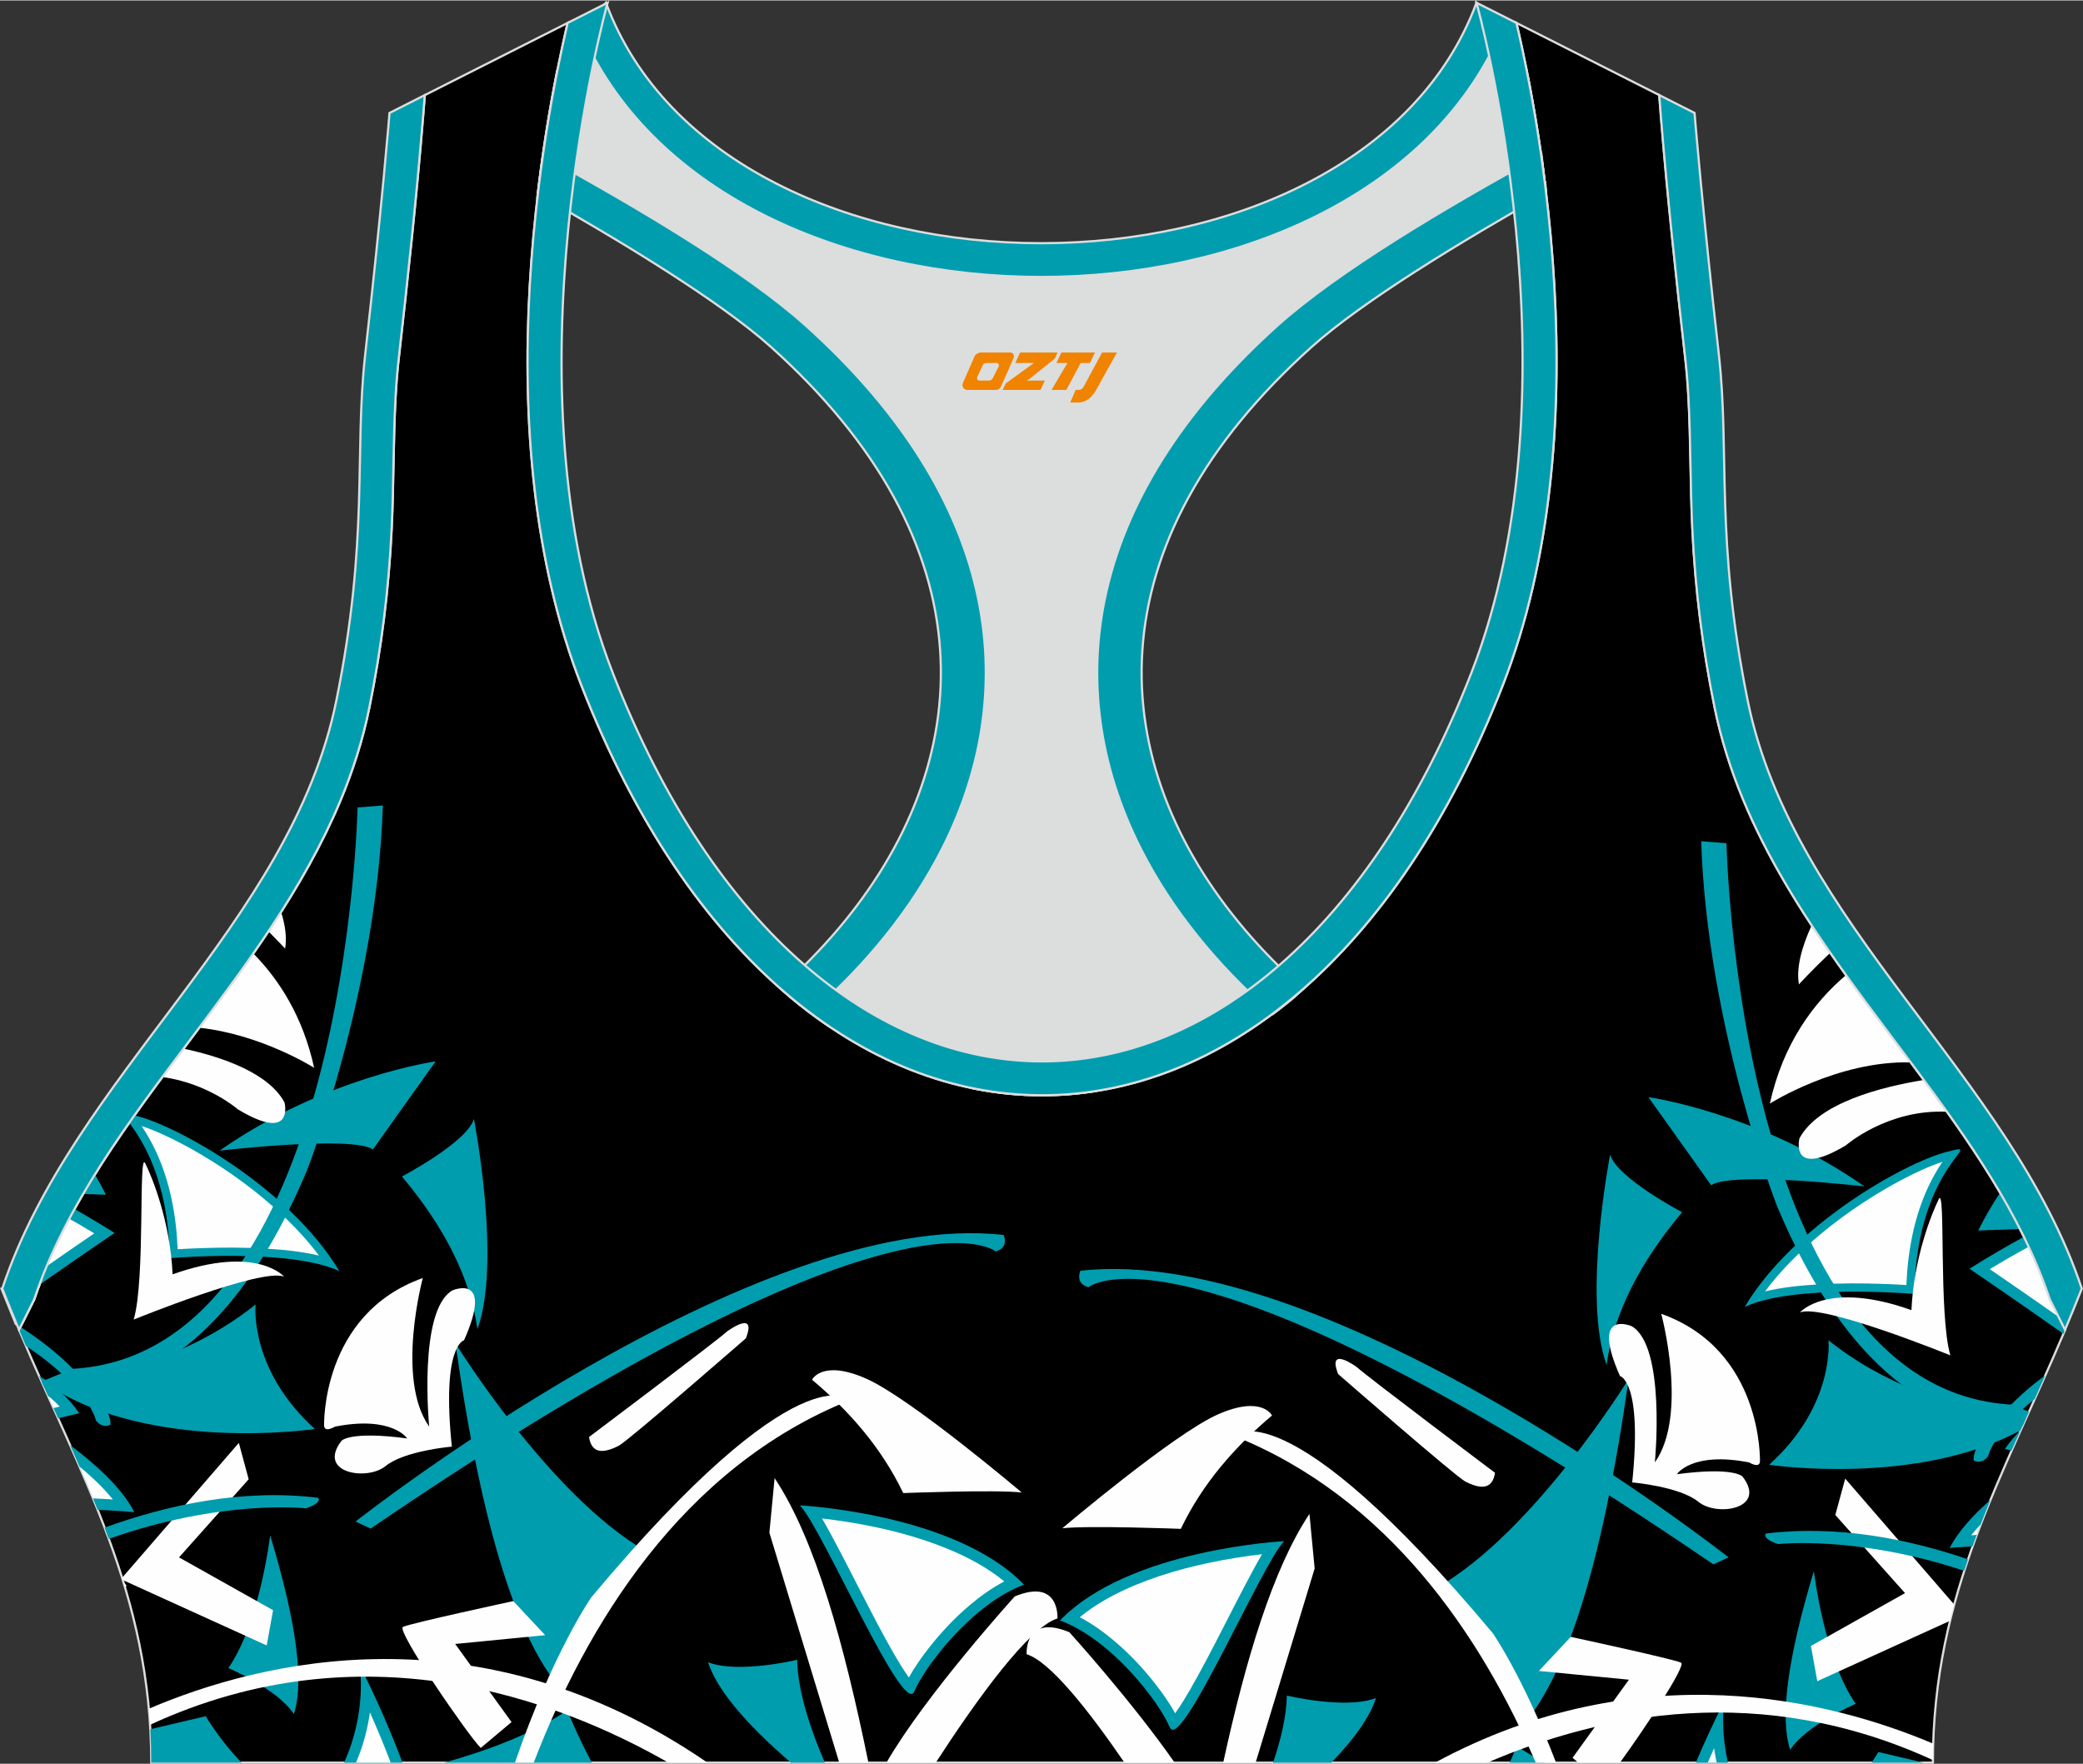 <?xml version="1.0" encoding="utf-8"?>
<!-- Generator: Adobe Illustrator 24.0.1, SVG Export Plug-In . SVG Version: 6.00 Build 0)  -->
<svg xmlns="http://www.w3.org/2000/svg" xmlns:xlink="http://www.w3.org/1999/xlink" version="1.1" id="图层_1" x="0px" y="0px" width="378.8px" height="320.8px" viewBox="0 0 378.95 320.77" enable-background="new 0 0 378.95 320.77" xml:space="preserve">
<rect x="0" y="0" width="378.95" height="320.77" fill="#333333" stroke="none"/>
<g>
	<path fill-rule="evenodd" clip-rule="evenodd" stroke="#DCDDDD" stroke-width="0.4" stroke-miterlimit="22.926" d="M275.88,4.09   l25.98,13.13l0.3,3.74c1.19,14.71,2.78,29.47,4.44,44.13c0.27,2.35,0.45,4.72,0.58,7.08c0.43,7.96,0.33,15.95,0.71,23.93   c0.52,11,1.86,21.69,4.05,32.49c4.72,23.22,18.82,42.1,32.73,60.65c9.62,12.83,19.79,26.21,26.01,41.09   c0.82,1.96,1.57,3.94,2.24,5.95l2.78,5.55c-11.28,26.72-24.06,47.88-24.06,78.74H189.83h-0.52H27.52   c0-30.86-12.78-52.02-24.06-78.74l2.78-5.55c5.76-17.31,17.41-32.6,28.24-47.04c10.28-13.7,20.75-27.66,27.41-43.56   c2.31-5.52,4.13-11.22,5.32-17.09c2.19-10.79,3.53-21.49,4.05-32.49c0.38-7.97,0.28-15.97,0.71-23.93   c0.13-2.37,0.31-4.73,0.58-7.08c1.66-14.66,3.25-29.42,4.44-44.13l0.3-3.74l25.98-13.13c-0.37,1.57-0.71,3.15-1.05,4.71   c-1.78,8.29-3.18,16.69-4.21,25.1c-2.93,23.86-3.13,49.43,2.32,72.94c1.4,6.05,3.2,12.02,5.46,17.81   c38.8,99.35,128.77,99.35,167.57,0c2.26-5.79,4.06-11.76,5.46-17.81c5.45-23.5,5.26-49.08,2.32-72.94   c-1.03-8.41-2.43-16.81-4.21-25.1C276.59,7.24,276.25,5.67,275.88,4.09z"/>
	<g>
		<g>
			<path fill-rule="evenodd" clip-rule="evenodd" fill="#009DAF" d="M276.43,314.45c8.25-8.84,14.99-29.19,19.86-63.67     c0,0-17.12,27.77-34.66,37.82C261.64,288.59,274.95,303.55,276.43,314.45z"/>
			<path fill-rule="evenodd" clip-rule="evenodd" fill="#009DAF" d="M292.28,248.21c1.34-9.56,6.2-18.79,13.74-27.77     c0,0-11.83-6.2-13.1-10.47C292.92,209.97,287.85,236.04,292.28,248.21z"/>
			<path fill-rule="evenodd" clip-rule="evenodd" fill="#009DAF" d="M311.3,215.53l-11.41-16.02c0,0,20.07,2.78,39.3,16.24     C339.19,215.74,315.1,212.96,311.3,215.53z"/>
			<path fill-rule="evenodd" clip-rule="evenodd" fill="#009DAF" d="M368.55,257.98c-14.21-1.98-26.32-6.56-35.91-14.25     c0,0,1.27,11.75-10.78,22.65c0,0,26.74,4.02,45.73-6.27L368.55,257.98z"/>
			<path fill-rule="evenodd" clip-rule="evenodd" fill="#FEFEFE" d="M318.17,265.95c1.19,0.64,1.91,0.68,2.01-0.11     c0,0,0.63-20.3-17.96-26.92c0,0,4.97,18.37-1.16,27.03c0,0,2.07-21.17-4.23-24.78c0,0-7.61-3.31-2.11,9.08     c0,0,4.12,0.85,2.22,19.34c0,0,8.66,0.75,12.04,3.53s12.57,1.28,8.03-4.59c0,0-1.48-1.82-11.94-0.43     C305.07,268.08,307.81,263.92,318.17,265.95z"/>
			<path fill-rule="evenodd" clip-rule="evenodd" fill="#FEFEFE" d="M335.84,177.3c-5.85,4.96-11.44,12.39-13.86,23.38     c0,0,12.36-7.86,25.64-7.49c-0.99-1.32-1.98-2.64-2.96-3.95C341.7,185.28,338.73,181.32,335.84,177.3L335.84,177.3z M350,196.38     c1.42,1.91,2.82,3.84,4.21,5.79c-10.81-0.54-18.39,6.1-18.39,6.1c-10.35,6.2-8.45-1.28-8.45-1.28     C330.84,200.57,342.14,197.66,350,196.38z"/>
			<path fill-rule="evenodd" clip-rule="evenodd" fill="#FEFEFE" d="M329.59,168.24c-1.82,3.96-2.84,7.73-2.32,10.75     c0,0,2.37-2.59,5.71-5.75C331.82,171.59,330.69,169.92,329.59,168.24z"/>
			<path fill-rule="evenodd" clip-rule="evenodd" fill="#009DAF" d="M281.04,320.57c-1.81-0.93-3.52-1.94-5.1-3.02     c0,0-0.46,1.17-1.29,3.02H281.04z"/>
			<path fill-rule="evenodd" clip-rule="evenodd" fill="#009DAF" d="M250.33,308.82c-1.07,3.28-3.71,7.18-8.13,11.75h-10.6     c1.38-4.05,2.44-8.39,2.51-12.2C234.12,308.36,244.74,310.94,250.33,308.82z"/>
			<path fill-rule="evenodd" clip-rule="evenodd" fill="#009DAF" d="M325.68,318.25c-1.85-5.68-0.64-16.15,4.31-32.52     c0,0,1.88,15.97,7.61,24.14C337.6,309.87,328.59,313.71,325.68,318.25z"/>
			<path fill-rule="evenodd" clip-rule="evenodd" fill="#009DAF" d="M317.41,237.66c8.86-14.84,28.96-26.19,36.77-28.2     s-5.49,1.71-5.92,25.85C348.26,235.31,326.62,233.42,317.41,237.66z"/>
			<path fill-rule="evenodd" clip-rule="evenodd" fill="#FEFEFE" d="M321.11,234.84c2.03-2.72,4.38-5.24,6.83-7.53     c4.47-4.18,9.58-7.9,14.85-10.99c2.18-1.28,4.42-2.47,6.72-3.51c1.23-0.56,2.55-1.11,3.87-1.54c-0.95,1.41-1.79,2.88-2.52,4.43     c-2.64,5.58-3.79,11.82-4.04,17.99c-1.35-0.09-2.7-0.15-4.04-0.2c-4.09-0.15-8.22-0.16-12.3,0.1     C327.59,233.76,324.21,234.1,321.11,234.84z"/>
			<path fill-rule="evenodd" clip-rule="evenodd" fill="#009DAF" d="M363.88,216.88c-1.4,2.09-2.75,4.39-3.99,6.89     c0,0,3.68-0.15,7.63-0.26C366.37,221.27,365.15,219.06,363.88,216.88z"/>
			<path fill-rule="evenodd" clip-rule="evenodd" fill="#009DAF" d="M368.21,224.91c-3.05,1.65-6.35,3.57-9.91,5.81     c0,0,8.46,5.76,17.08,11.83l0.3-0.71l-2.78-5.55c-0.67-2.01-1.42-4-2.24-5.95C369.91,228.5,369.08,226.69,368.21,224.91z"/>
			<path fill-rule="evenodd" clip-rule="evenodd" fill="#FEFEFE" d="M361.99,230.8c2.33-1.41,4.69-2.78,7.08-4.07     c0.56,1.19,1.09,2.39,1.59,3.6c0.82,1.96,1.57,3.94,2.24,5.95l1.59,3.18C370.35,236.55,366.18,233.66,361.99,230.8z"/>
			<path fill-rule="evenodd" clip-rule="evenodd" fill="#009DAF" d="M367.57,260.16c-1.06,1.02-2.01,2.13-2.83,3.35l1.2,0.29     C366.48,262.59,367.03,261.38,367.57,260.16L367.57,260.16z M362.11,272.77c-2.99,2.62-5.86,5.68-7.4,8.74     c0,0,1.56-0.14,4.14-0.29C359.87,278.38,360.96,275.57,362.11,272.77z"/>
			<path fill-rule="evenodd" clip-rule="evenodd" fill="#FEFEFE" d="M359.61,279.14c-0.33,0.02-0.67,0.04-1,0.06     c0.55-0.68,1.13-1.34,1.72-1.96C360.09,277.87,359.85,278.51,359.61,279.14z"/>
			<path fill-rule="evenodd" clip-rule="evenodd" fill="#009DAF" d="M349.96,320.57l-8.24-1.93c0,0-0.45,0.76-1.24,1.93H349.96z"/>
			<path fill-rule="evenodd" clip-rule="evenodd" fill="#009DAF" d="M308.51,320.57c1.53-3.63,3.26-7.37,5.2-11.23     c0,0-0.82,4.83,0.65,11.23H308.51z"/>
			<path fill-rule="evenodd" clip-rule="evenodd" fill="#FEFEFE" d="M310.69,320.57c0.38-0.88,0.76-1.76,1.15-2.64     c0.03,0.25,0.07,0.5,0.11,0.73c0.1,0.64,0.22,1.28,0.36,1.9h-1.62V320.57z"/>
			<path fill-rule="evenodd" clip-rule="evenodd" fill="#FEFEFE" d="M222.53,320.57c4.12-18.83,8.99-35.14,15.69-45.25l0.95,9.93     l-10.74,35.32H222.53L222.53,320.57z M204.57,320.57c-6.56-9.57-13.57-18.42-17.8-19.72c0,0-0.48-7.42,7.77-4.01     c0,0,11.29,12.45,19.16,23.73H204.57z"/>
			<path fill-rule="evenodd" clip-rule="evenodd" fill="#009DAF" d="M192.84,294.7c9.35,3.47,17.97,14.72,19.97,19.44     s16.76-29.73,20.81-33.86C233.63,280.28,205.42,281.67,192.84,294.7z"/>
			<path fill-rule="evenodd" clip-rule="evenodd" fill="#FEFEFE" d="M229.6,282.65c-0.59,1-1.15,2.02-1.7,3.04     c-1.92,3.56-3.75,7.17-5.6,10.77c-1.88,3.65-3.77,7.33-5.82,10.88c-0.42,0.72-1.68,2.88-2.69,4.25c-1-1.83-2.3-3.66-3.49-5.19     c-2.23-2.88-4.79-5.61-7.57-7.96c-1.92-1.63-4.04-3.14-6.29-4.33c3.02-2.49,6.62-4.4,10.17-5.87c5.79-2.4,12.12-3.95,18.3-4.94     C226.43,283.07,228.01,282.83,229.6,282.65z"/>
			<path fill-rule="evenodd" clip-rule="evenodd" fill="#FEFEFE" d="M231.41,257.42c-6.79,5.72-12.61,12.33-16.59,20.62     c0,0-16.59-0.64-21.55-0.11c0,0,20.29-17.2,28.32-20.72C229.61,253.68,231.41,257.42,231.41,257.42z"/>
			<path fill-rule="evenodd" clip-rule="evenodd" fill="#009DAF" d="M309.49,152.95l4.6,0.37c0,0,2.01,99.35,51.88,102.12l3.15,1.29     l-1.13,2.51c-9.3,0.49-29.33-3.27-44.7-39.91C323.28,219.34,310.55,186.54,309.49,152.95z"/>
			<path fill-rule="evenodd" clip-rule="evenodd" fill="#FEFEFE" d="M347.74,238.25c0.43-9.56,3.68-17.56,4.97-20.19     c1.29-2.62-0.06,21.1,2.11,28.42c0,0-23.35-9.51-27.37-7.8C327.45,238.67,332.42,232.8,347.74,238.25z"/>
			<path fill-rule="evenodd" clip-rule="evenodd" fill="#009DAF" d="M311.71,284.5l2.75-1.28c0,0-72.69-57.26-117.91-52.13     c0,0-1.06,2.35,1.48,2.99C198.02,234.08,215.56,218.91,311.71,284.5z"/>
			<path fill-rule="evenodd" clip-rule="evenodd" fill="#FEFEFE" d="M266.59,269.44c3.48,1.78,5.01,0.89,5.39-1.6     c0,0-23.03-17.31-25.15-19.23c0,0-5.49-4.06-3.38,1.28C243.45,249.89,265.01,268.69,266.59,269.44z"/>
			<path fill-rule="evenodd" clip-rule="evenodd" fill="#009DAF" d="M372.08,250.12c-2.99,2.19-5.67,4.58-7.87,7.16     c0,0-5.27,4.78-5.16,8.31c0,0,1.37,0.85,2.64-0.75c0,0,0.83-4.28,8.48-10.44C370.8,252.99,371.44,251.56,372.08,250.12z"/>
			<path fill-rule="evenodd" clip-rule="evenodd" fill="#FEFEFE" d="M355.51,291.8l-19.82-22.9l-1.8,6.62l12.68,14.21l-17.12,9.61     l1.16,6.41l24.12-10.97C354.98,293.79,355.24,292.79,355.51,291.8z"/>
			<path fill-rule="evenodd" clip-rule="evenodd" fill="#009DAF" d="M358.03,283.58c-11.07-3.77-23.9-6.27-36.76-4.69     c0,0-0.95,0.85,2.22,1.92c0,0,14.28-1.63,33.84,4.86C357.56,284.98,357.79,284.28,358.03,283.58z"/>
			<path fill-rule="evenodd" clip-rule="evenodd" fill="#FEFEFE" d="M279.96,303.89l5.8-6.2c0,0,18.82,4.06,20.08,4.7     c0.97,0.49-6.56,11.91-11.13,18.17h-7.59l-1.03-0.87l10.25-14.21L279.96,303.89z"/>
			<path fill-rule="evenodd" clip-rule="evenodd" fill="#FEFEFE" d="M351.68,317.11c-18.42-7.8-53.19-16.77-90.62,3.46h9.53     c20.76-8.95,49.84-14.8,81.04-0.47C351.63,319.09,351.65,318.1,351.68,317.11z"/>
			<path fill-rule="evenodd" clip-rule="evenodd" fill="#FEFEFE" d="M279.39,320.57c-9.93-23.04-26.8-48.22-54.95-59.46     c0,0,9.08-9.55,47.12,35.89c0,0,5.44,7.75,11.53,23.57L279.39,320.57L279.39,320.57z"/>
		</g>
		<g>
			<path fill-rule="evenodd" clip-rule="evenodd" fill="#009DAF" d="M102.71,307.94c-8.25-8.84-14.99-29.19-19.86-63.67     c0,0,17.12,27.77,34.66,37.82C117.5,282.09,104.19,297.04,102.71,307.94z"/>
			<path fill-rule="evenodd" clip-rule="evenodd" fill="#009DAF" d="M86.86,241.71c-1.34-9.56-6.2-18.79-13.74-27.77     c0,0,11.83-6.2,13.1-10.47C86.22,203.46,91.29,229.53,86.86,241.71z"/>
			<path fill-rule="evenodd" clip-rule="evenodd" fill="#009DAF" d="M67.84,209.02L79.25,193c0,0-20.07,2.78-39.3,16.24     C39.95,209.23,64.04,206.45,67.84,209.02z"/>
			<path fill-rule="evenodd" clip-rule="evenodd" fill="#009DAF" d="M8.46,251.75c15.14-1.8,27.97-6.46,38.04-14.53     c0,0-1.27,11.75,10.78,22.65C57.27,259.87,27.48,264.35,8.46,251.75z"/>
			<path fill-rule="evenodd" clip-rule="evenodd" fill="#FEFEFE" d="M60.97,259.44c-1.19,0.64-1.91,0.68-2.01-0.11     c0,0-0.63-20.3,17.96-26.92c0,0-4.97,18.37,1.16,27.03c0,0-2.07-21.17,4.23-24.78c0,0,7.61-3.31,2.11,9.08     c0,0-4.12,0.85-2.22,19.34c0,0-8.66,0.75-12.04,3.53c-3.38,2.78-12.57,1.28-8.03-4.59c0,0,1.48-1.82,11.94-0.43     C74.07,261.57,71.33,257.41,60.97,259.44z"/>
			<path fill-rule="evenodd" clip-rule="evenodd" fill="#FEFEFE" d="M46.08,173.37c4.78,4.85,9.05,11.57,11.07,20.8     c0,0-9.57-6.08-20.91-7.29C39.57,182.43,42.9,177.95,46.08,173.37L46.08,173.37z M33.4,190.68c-1.28,1.71-2.58,3.44-3.87,5.17     c8.29,1.1,13.78,5.9,13.78,5.9c10.35,6.2,8.45-1.28,8.45-1.28C48.89,195.16,40.62,192.24,33.4,190.68z"/>
			<path fill-rule="evenodd" clip-rule="evenodd" fill="#FEFEFE" d="M51.14,165.81c0.76,2.44,1.07,4.71,0.73,6.68     c0,0-1.18-1.28-3.04-3.15C49.62,168.17,50.38,166.99,51.14,165.81z"/>
			<path fill-rule="evenodd" clip-rule="evenodd" fill="#009DAF" d="M80.79,320.57c7.99-2.22,16.25-5.31,22.41-9.53     c0,0,1.7,4.34,4.47,9.53H80.79z"/>
			<path fill-rule="evenodd" clip-rule="evenodd" fill="#009DAF" d="M128.81,302.31c1.54,4.74,6.38,10.76,15.07,18.26h6.18     c-2.36-5.45-4.93-12.72-5.04-18.71C145.02,301.85,134.4,304.44,128.81,302.31z"/>
			<path fill-rule="evenodd" clip-rule="evenodd" fill="#009DAF" d="M53.46,311.74c1.85-5.68,0.64-16.15-4.31-32.52     c0,0-1.88,15.97-7.61,24.14C41.54,303.36,50.55,307.2,53.46,311.74z"/>
			<path fill-rule="evenodd" clip-rule="evenodd" fill="#009DAF" d="M61.73,231.15c-8.86-14.84-28.96-26.19-36.77-28.2l-0.5-0.13     c-0.32,0.45-0.64,0.9-0.95,1.35c2.16,2.92,7.12,10.05,7.37,24.63C30.88,228.8,52.52,226.91,61.73,231.15z"/>
			<path fill-rule="evenodd" clip-rule="evenodd" fill="#FEFEFE" d="M58.03,228.33c-2.03-2.72-4.38-5.24-6.83-7.53     c-4.47-4.18-9.58-7.9-14.85-10.99c-2.18-1.28-4.42-2.47-6.72-3.51c-1.23-0.56-2.55-1.11-3.87-1.54c0.95,1.41,1.79,2.88,2.52,4.43     c2.64,5.58,3.79,11.82,4.04,17.99c1.35-0.09,2.7-0.15,4.04-0.2c4.09-0.15,8.22-0.16,12.3,0.1     C51.55,227.25,54.93,227.59,58.03,228.33z"/>
			<path fill-rule="evenodd" clip-rule="evenodd" fill="#009DAF" d="M17.27,213.57c0.69,1.18,1.35,2.41,1.99,3.69     c0,0-1.75-0.07-4.12-0.15C15.82,215.92,16.54,214.74,17.27,213.57z"/>
			<path fill-rule="evenodd" clip-rule="evenodd" fill="#009DAF" d="M13.57,219.86c2.29,1.3,4.71,2.74,7.27,4.35     c0,0-6.37,4.33-13.68,9.44C8.92,228.91,11.1,224.32,13.57,219.86z"/>
			<path fill-rule="evenodd" clip-rule="evenodd" fill="#FEFEFE" d="M17.15,224.29c-1.5-0.91-3.01-1.8-4.54-2.66     c-1.5,2.82-2.88,5.7-4.11,8.63C11.38,228.25,14.26,226.26,17.15,224.29z"/>
			<path fill-rule="evenodd" clip-rule="evenodd" fill="#009DAF" d="M7.1,250.2c2.86,1.79,5.45,4.02,7.3,6.8l-3.83,0.93     C9.42,255.38,8.26,252.81,7.1,250.2L7.1,250.2z M12.75,262.81c4.16,3.11,9.4,7.64,11.68,12.19c0,0-2.6-0.23-6.67-0.43     C16.19,270.64,14.5,266.74,12.75,262.81z"/>
			<path fill-rule="evenodd" clip-rule="evenodd" fill="#FEFEFE" d="M16.92,272.5c1.2,0.05,2.4,0.11,3.61,0.19     c-1.01-1.26-2.15-2.44-3.24-3.48c-0.91-0.86-1.85-1.7-2.82-2.5C15.31,268.64,16.13,270.57,16.92,272.5L16.92,272.5z M9.72,256.06     l1.14-0.27c-0.67-0.71-1.39-1.36-2.15-1.98L9.72,256.06z"/>
			<path fill-rule="evenodd" clip-rule="evenodd" fill="#FEFEFE" d="M22.45,287.71c0.19,0.21,0.37,0.43,0.56,0.65l-0.22,0.45     C22.67,288.44,22.56,288.07,22.45,287.71z"/>
			<path fill-rule="evenodd" clip-rule="evenodd" fill="#009DAF" d="M27.35,314.49l10.08-2.37c0,0,2.65,4.53,6.53,8.44H27.52     C27.52,318.5,27.46,316.47,27.35,314.49z"/>
			<path fill-rule="evenodd" clip-rule="evenodd" fill="#009DAF" d="M73.22,320.57c-2.11-5.65-4.67-11.53-7.79-17.74     c0,0,1.42,8.4-2.84,17.74H73.22z"/>
			<path fill-rule="evenodd" clip-rule="evenodd" fill="#FEFEFE" d="M71.08,320.57c-1.17-3.09-2.44-6.13-3.78-9.15     c-0.03,0.25-0.07,0.5-0.11,0.73c-0.47,2.94-1.28,5.75-2.42,8.41L71.08,320.57L71.08,320.57z"/>
			<polygon fill-rule="evenodd" clip-rule="evenodd" fill="#009DAF" points="170.67,320.57 170.66,320.45 170.79,320.57    "/>
			<path fill-rule="evenodd" clip-rule="evenodd" fill="#FEFEFE" d="M157.99,320.57c-4.42-21.55-9.6-40.5-17.07-51.76l-0.95,9.93     l12.71,41.83L157.99,320.57L157.99,320.57z M170.24,320.57c7.6-11.71,16.95-24.63,22.14-26.23c0,0,0.48-7.42-7.77-4.01     c0,0-16.25,17.92-23.34,30.24L170.24,320.57L170.24,320.57z"/>
			<path fill-rule="evenodd" clip-rule="evenodd" fill="#009DAF" d="M186.3,288.19c-9.35,3.47-17.97,14.72-19.97,19.44     s-16.76-29.73-20.81-33.86C145.51,273.77,173.72,275.16,186.3,288.19z"/>
			<path fill-rule="evenodd" clip-rule="evenodd" fill="#FEFEFE" d="M149.54,276.14c0.59,1,1.15,2.02,1.7,3.04     c1.92,3.56,3.75,7.17,5.6,10.77c1.88,3.65,3.77,7.33,5.82,10.88c0.42,0.72,1.68,2.88,2.69,4.25c1-1.83,2.3-3.66,3.49-5.19     c2.23-2.88,4.79-5.61,7.57-7.96c1.92-1.63,4.04-3.14,6.29-4.33c-3.02-2.49-6.62-4.4-10.17-5.87c-5.79-2.4-12.12-3.95-18.3-4.94     C152.71,276.56,151.13,276.33,149.54,276.14z"/>
			<path fill-rule="evenodd" clip-rule="evenodd" fill="#FEFEFE" d="M147.73,250.91c6.79,5.72,12.61,12.33,16.59,20.62     c0,0,16.59-0.64,21.55-0.11c0,0-20.29-17.2-28.32-20.72C149.53,247.17,147.73,250.91,147.73,250.91z"/>
			<path fill-rule="evenodd" clip-rule="evenodd" fill="#009DAF" d="M69.65,146.44l-4.6,0.37c0,0-2.01,99.35-51.88,102.12     l-5.62,2.31l0.51,1.15c7.02,1.26,30.39,1.92,47.79-39.56C55.86,212.83,68.59,180.03,69.65,146.44z"/>
			<path fill-rule="evenodd" clip-rule="evenodd" fill="#FEFEFE" d="M31.4,231.74c-0.43-9.56-3.68-17.57-4.97-20.19     c-1.29-2.63,0.06,21.1-2.11,28.42c0,0,23.35-9.51,27.37-7.8C51.69,232.16,46.72,226.29,31.4,231.74z"/>
			<path fill-rule="evenodd" clip-rule="evenodd" fill="#009DAF" d="M67.43,277.99l-2.75-1.28c0,0,72.69-57.26,117.91-52.13     c0,0,1.06,2.35-1.48,2.99C181.12,227.57,163.58,212.4,67.43,277.99z"/>
			<path fill-rule="evenodd" clip-rule="evenodd" fill="#FEFEFE" d="M112.55,262.93c-3.48,1.78-5.01,0.89-5.39-1.6     c0,0,23.03-17.31,25.15-19.23c0,0,5.49-4.06,3.38,1.28C135.69,243.38,114.13,262.18,112.55,262.93z"/>
			<path fill-rule="evenodd" clip-rule="evenodd" fill="#009DAF" d="M3.72,241.31c4.34,2.8,8.22,5.95,11.22,9.46     c0,0,5.27,4.78,5.16,8.31c0,0-1.37,0.85-2.64-0.75c0,0-1.11-5.78-12.74-13.56c-0.42-0.98-0.84-1.96-1.26-2.95L3.72,241.31z"/>
			<polygon fill-rule="evenodd" clip-rule="evenodd" fill="#FEFEFE" points="22.21,286.94 43.45,262.4 45.24,269.02 32.57,283.23      49.68,292.84 48.52,299.25 22.34,287.35    "/>
			<path fill-rule="evenodd" clip-rule="evenodd" fill="#009DAF" d="M19.03,277.81c11.53-4.17,25.17-7.1,38.84-5.42     c0,0,0.95,0.85-2.22,1.92c0,0-15.27-1.74-35.86,5.55C19.54,279.17,19.29,278.49,19.03,277.81z"/>
			<path fill-rule="evenodd" clip-rule="evenodd" fill="#FEFEFE" d="M99.18,297.38l-5.8-6.2c0,0-18.82,4.06-20.08,4.7     c-1.27,0.64,11.94,19.87,14.16,22.01l5.6-4.7l-10.25-14.21L99.18,297.38z"/>
			<path fill-rule="evenodd" clip-rule="evenodd" fill="#FEFEFE" d="M27.08,310.76c20.02-8.57,59.99-18.8,101.61,9.8h-7.11     c-20.45-11.69-55.75-24.68-94.27-6.88C27.24,312.7,27.16,311.73,27.08,310.76z"/>
			<path fill-rule="evenodd" clip-rule="evenodd" fill="#FEFEFE" d="M97.1,320.57c9.47-24.63,26.77-53.66,57.6-65.97     c0,0-9.08-9.55-47.12,35.89c0,0-6.93,9.86-13.9,30.08H97.1z"/>
		</g>
	</g>
	
		<path fill-rule="evenodd" clip-rule="evenodd" fill="#DCDDDD" stroke="#DCDDDD" stroke-width="0.4" stroke-miterlimit="22.926" d="   M272.82,6.29l4.81,5.93c1.38,6.84,2.5,13.74,3.37,20.66c-23.16,11.23-48.23,28.16-60.89,46.31C187.73,125.59,209.87,155,234.42,180   l-35.08,18.39c-7.43,1.17-14.92,1.01-22.33-0.49l-26.37-11.4c-2.34-1.59-4.64-3.34-6.91-5.24c24.08-18.14,42.84-49.69,20.18-96.74   c-7.93-16.46-34.11-33.18-50.68-43.36c-3.5-2.15-9.7-3.69-15.48-5.29c0.08-0.66,0.15-1.31,0.23-1.97c0.87-7.08,2-14.15,3.39-21.16   l4.64-6.46C132.4,64.97,246.46,64.97,272.82,6.29z"/>
	
		<path fill-rule="evenodd" clip-rule="evenodd" fill="#009DAF" stroke="#DCDDDD" stroke-width="0.4" stroke-miterlimit="22.926" d="   M2.87,240.76l-2.6-6.42c2.5-0.56,4.91-1.1,7.24-1.61c-0.45,1.18-0.88,2.36-1.28,3.55l-2.1,4.19L2.87,240.76L2.87,240.76z    M141.93,179.69c30.74-27.32,41.6-66.24,11.11-103.39c-3.65-4.45-7.9-8.88-12.77-13.25c-9.24-8.3-27.12-19.14-42.42-27.81   c0.05-0.45,0.11-0.89,0.16-1.34c0.23-1.9,0.49-3.8,0.76-5.69c17.71,9.72,36.87,21.12,47.76,30.89   c15.63,14.03,27.05,30.34,31.16,48.5c3.58,15.81,1.29,31.74-6.29,46.7c-5.55,10.95-13.75,21.06-23.88,29.93   C145.62,182.82,143.76,181.31,141.93,179.69z"/>
	
		<path fill-rule="evenodd" clip-rule="evenodd" fill="#009DAF" stroke="#DCDDDD" stroke-width="0.4" stroke-miterlimit="22.926" d="   M375.99,240.76l2.6-6.42c-2.39-0.54-4.7-1.05-6.93-1.54l0.01,0.03l0.01,0.03l0.02,0.05v0.01l0.02,0.04l0.02,0.05v0.01l0.02,0.05   l0.01,0.03l0.01,0.02l0.04,0.11l0.02,0.05l0,0l0.02,0.05l0.02,0.04v0.01l0.02,0.05l0.01,0.03l0.01,0.03l0.02,0.05v0.01l0.02,0.04   l0.02,0.05l0,0l0.02,0.05l0.01,0.03l0.01,0.02l0.03,0.07l0.01,0.04l0.02,0.05l0,0l0.02,0.05l0.02,0.04V234l0.02,0.05l0.01,0.03   l0.01,0.03l0.02,0.05v0.01l0.02,0.04l0.02,0.05l0,0l0.02,0.05l0.01,0.04l0.01,0.02l0.02,0.05l0.01,0.02l0.01,0.03l0.02,0.05l0,0   l0.02,0.05l0.02,0.04v0.01l0.02,0.05l0.01,0.03l0.01,0.03l0.02,0.05v0.01l0.01,0.04l0.02,0.05l0,0l0.02,0.05l0.01,0.04l0.01,0.02   l0.02,0.05l0.01,0.02l0.01,0.03l0.02,0.05v0.01l0.02,0.05l0.02,0.05v0.01l0.02,0.05l0.01,0.03l0.01,0.02l0.02,0.05l0.01,0.01   l0.01,0.04l0.02,0.05l0,0l0.02,0.05l0.01,0.04l0.01,0.02l0.02,0.05l0.01,0.02l0.01,0.03l0.02,0.05v0.01l0.02,0.05l0.02,0.05v0.01   l0.02,0.05l0.01,0.03l0.01,0.02l0.02,0.06l0.01,0.02l0.01,0.04l0.02,0.06l2.14,4.27L375.99,240.76L375.99,240.76z M237.07,179.82   c-30.84-27.32-41.79-66.31-11.25-103.51c3.65-4.45,7.9-8.88,12.77-13.25c9.3-8.35,27.32-19.27,42.69-27.96v-0.02v-0.02v-0.02v-0.01   v-0.01V35v-0.02v-0.02v-0.02v-0.02V34.9v-0.02v-0.02v-0.02l-0.01-0.06v-0.02v-0.02v-0.02l-0.08-0.67v-0.02v-0.02v-0.04v-0.02v-0.02   v-0.02v-0.02v-0.02l-0.01-0.09l-0.01-0.09l-0.02-0.18v-0.03l-0.01-0.06l-0.01-0.09l-0.01-0.09l-0.01-0.09l-0.01-0.06v-0.03   l-0.01-0.09l-0.08-0.07L281,32.81l-0.01-0.09l0,0l-0.01-0.09l-0.01-0.09l-0.01-0.09l-0.01-0.09v-0.03l-0.02-0.07l-0.01-0.09   l-0.01-0.09l-0.01-0.09l-0.01-0.06v-0.04l-0.01-0.09l-0.01-0.09l-0.01-0.09l-0.01-0.09v-0.01l-0.01-0.09l-0.01-0.09l-0.01-0.09   l-0.01-0.09v-0.02l-0.01-0.07l-0.01-0.09l-0.01-0.09l-0.01-0.09l-0.01-0.05l-0.01-0.04l-0.01-0.09l-0.01-0.09l-0.01-0.09   l-0.01-0.08v-0.01l-0.01-0.09l-0.01-0.09l-0.01-0.09l-0.01-0.09v-0.02l-0.01-0.07l-0.01-0.09l-0.01-0.09l-0.01-0.09l-0.01-0.05   l-0.01-0.04l-0.01-0.09l-0.01-0.09l-0.01-0.09l-0.01-0.08v-0.01l-0.01-0.09L280.55,29l-0.01-0.09l-0.01-0.09V28.8l-0.01-0.07   l-0.01-0.09l-0.01-0.09l-0.01-0.09l-0.01-0.05l-0.01-0.04l-0.01-0.09l-0.01-0.09l-0.01-0.09c-17.79,9.75-37.07,21.21-48.02,31.04   c-15.63,14.03-27.05,30.34-31.16,48.5c-3.58,15.81-1.29,31.74,6.29,46.7c5.57,11,13.82,21.14,24.01,30.05   c0.44-0.33,0.88-0.66,1.32-1c0.5-0.39,0.99-0.78,1.49-1.18c0.39-0.31,0.77-0.63,1.16-0.95   C235.99,180.76,236.53,180.29,237.07,179.82z"/>
	
		<path fill-rule="evenodd" clip-rule="evenodd" fill="#009DAF" stroke="#DCDDDD" stroke-width="0.4" stroke-miterlimit="22.926" d="   M268.61,0.42l4.21,5.87c-26.37,58.69-140.42,58.69-166.79,0l4.21-5.87C131.84,58.75,247.02,58.74,268.61,0.42z"/>
	
		<path fill-rule="evenodd" clip-rule="evenodd" fill="#009DAF" stroke="#DCDDDD" stroke-width="0.4" stroke-miterlimit="22.926" d="   M267.64,122.42c20.46-52.38,0.97-122,0.97-122l7.27,3.67c0.37,1.57,0.71,3.15,1.05,4.71c1.78,8.29,3.18,16.69,4.21,25.1   c2.93,23.86,3.13,49.43-2.32,72.94c-1.4,6.05-3.2,12.02-5.46,17.81c-38.8,99.35-128.77,99.35-167.57,0   c-2.26-5.79-4.06-11.76-5.46-17.81c-5.45-23.5-5.26-49.08-2.32-72.94c1.03-8.41,2.43-16.81,4.21-25.1   c0.34-1.56,0.68-3.14,1.05-4.71l7.27-3.67c0,0-19.48,69.62,0.97,122C148.26,216.53,230.88,216.53,267.64,122.42L267.64,122.42z    M301.86,17.22l6.42,3.25c0,0,1.34,16.7,4.42,43.93c2.01,17.83-0.7,33.62,5.25,62.96c8.26,40.69,47.89,68.25,60.78,106.98   c-1,2.55-2.02,5.04-3.05,7.49l-2.78-5.55c-0.67-2.01-1.42-4-2.24-5.95c-6.22-14.88-16.38-28.26-26.01-41.09   c-13.91-18.55-28.02-37.43-32.73-60.65c-2.19-10.79-3.53-21.49-4.05-32.49c-0.38-7.97-0.28-15.97-0.71-23.93   c-0.13-2.37-0.31-4.73-0.58-7.08c-1.66-14.66-3.25-29.42-4.44-44.13L301.86,17.22L301.86,17.22z M3.46,241.83   c-1.03-2.45-2.05-4.94-3.05-7.49c12.89-38.73,52.52-66.29,60.78-106.98c5.96-29.34,3.24-45.13,5.25-62.96   c3.08-27.23,4.42-43.93,4.42-43.93l6.42-3.25l-0.3,3.74c-1.19,14.71-2.78,29.47-4.44,44.13c-0.27,2.35-0.45,4.72-0.58,7.08   c-0.43,7.96-0.33,15.95-0.71,23.93c-0.52,11-1.86,21.69-4.05,32.49c-1.19,5.87-3.01,11.57-5.32,17.09   c-6.66,15.9-17.13,29.86-27.41,43.56c-10.83,14.44-22.48,29.73-28.24,47.04L3.46,241.83z"/>
	
</g>
<g>
	<path fill="#F08300" d="M200.5,64.05l-3.4,6.3c-0.2,0.3-0.5,0.5-0.8,0.5h-0.6l-1,2.3h1.2c2,0.1,3.2-1.5,3.9-3L203.2,64.05h-2.5L200.5,64.05z"/>
	<polygon fill="#F08300" points="193.3,64.05 ,199.2,64.05 ,198.3,65.95 ,196.6,65.95 ,194,70.85 ,191.3,70.85 ,194.2,65.95 ,192.2,65.95 ,193.1,64.05"/>
	<polygon fill="#F08300" points="187.3,69.15 ,186.8,69.15 ,187.3,68.85 ,191.9,65.15 ,192.4,64.05 ,185.6,64.05 ,185.3,64.65 ,184.7,65.95 ,187.5,65.95 ,188.1,65.95 ,183,69.65    ,182.4,70.85 ,189,70.85 ,189.3,70.85 ,190.1,69.15"/>
	<path fill="#F08300" d="M183.8,64.05H178.5C178,64.05,177.5,64.35,177.3,64.75L175.2,69.55C174.9,70.15,175.3,70.85,176,70.85h5.2c0.4,0,0.7-0.2,0.9-0.6L184.4,65.05C184.6,64.55,184.3,64.05,183.8,64.05z M181.7,66.55L180.6,68.75C180.4,69.05,180.1,69.15,180,69.15l-1.8,0C178,69.15,177.6,69.05,177.8,68.45l1-2.1c0.1-0.3,0.4-0.4,0.7-0.4h1.9   C181.6,65.95,181.8,66.25,181.7,66.55z"/>
</g>
</svg>
